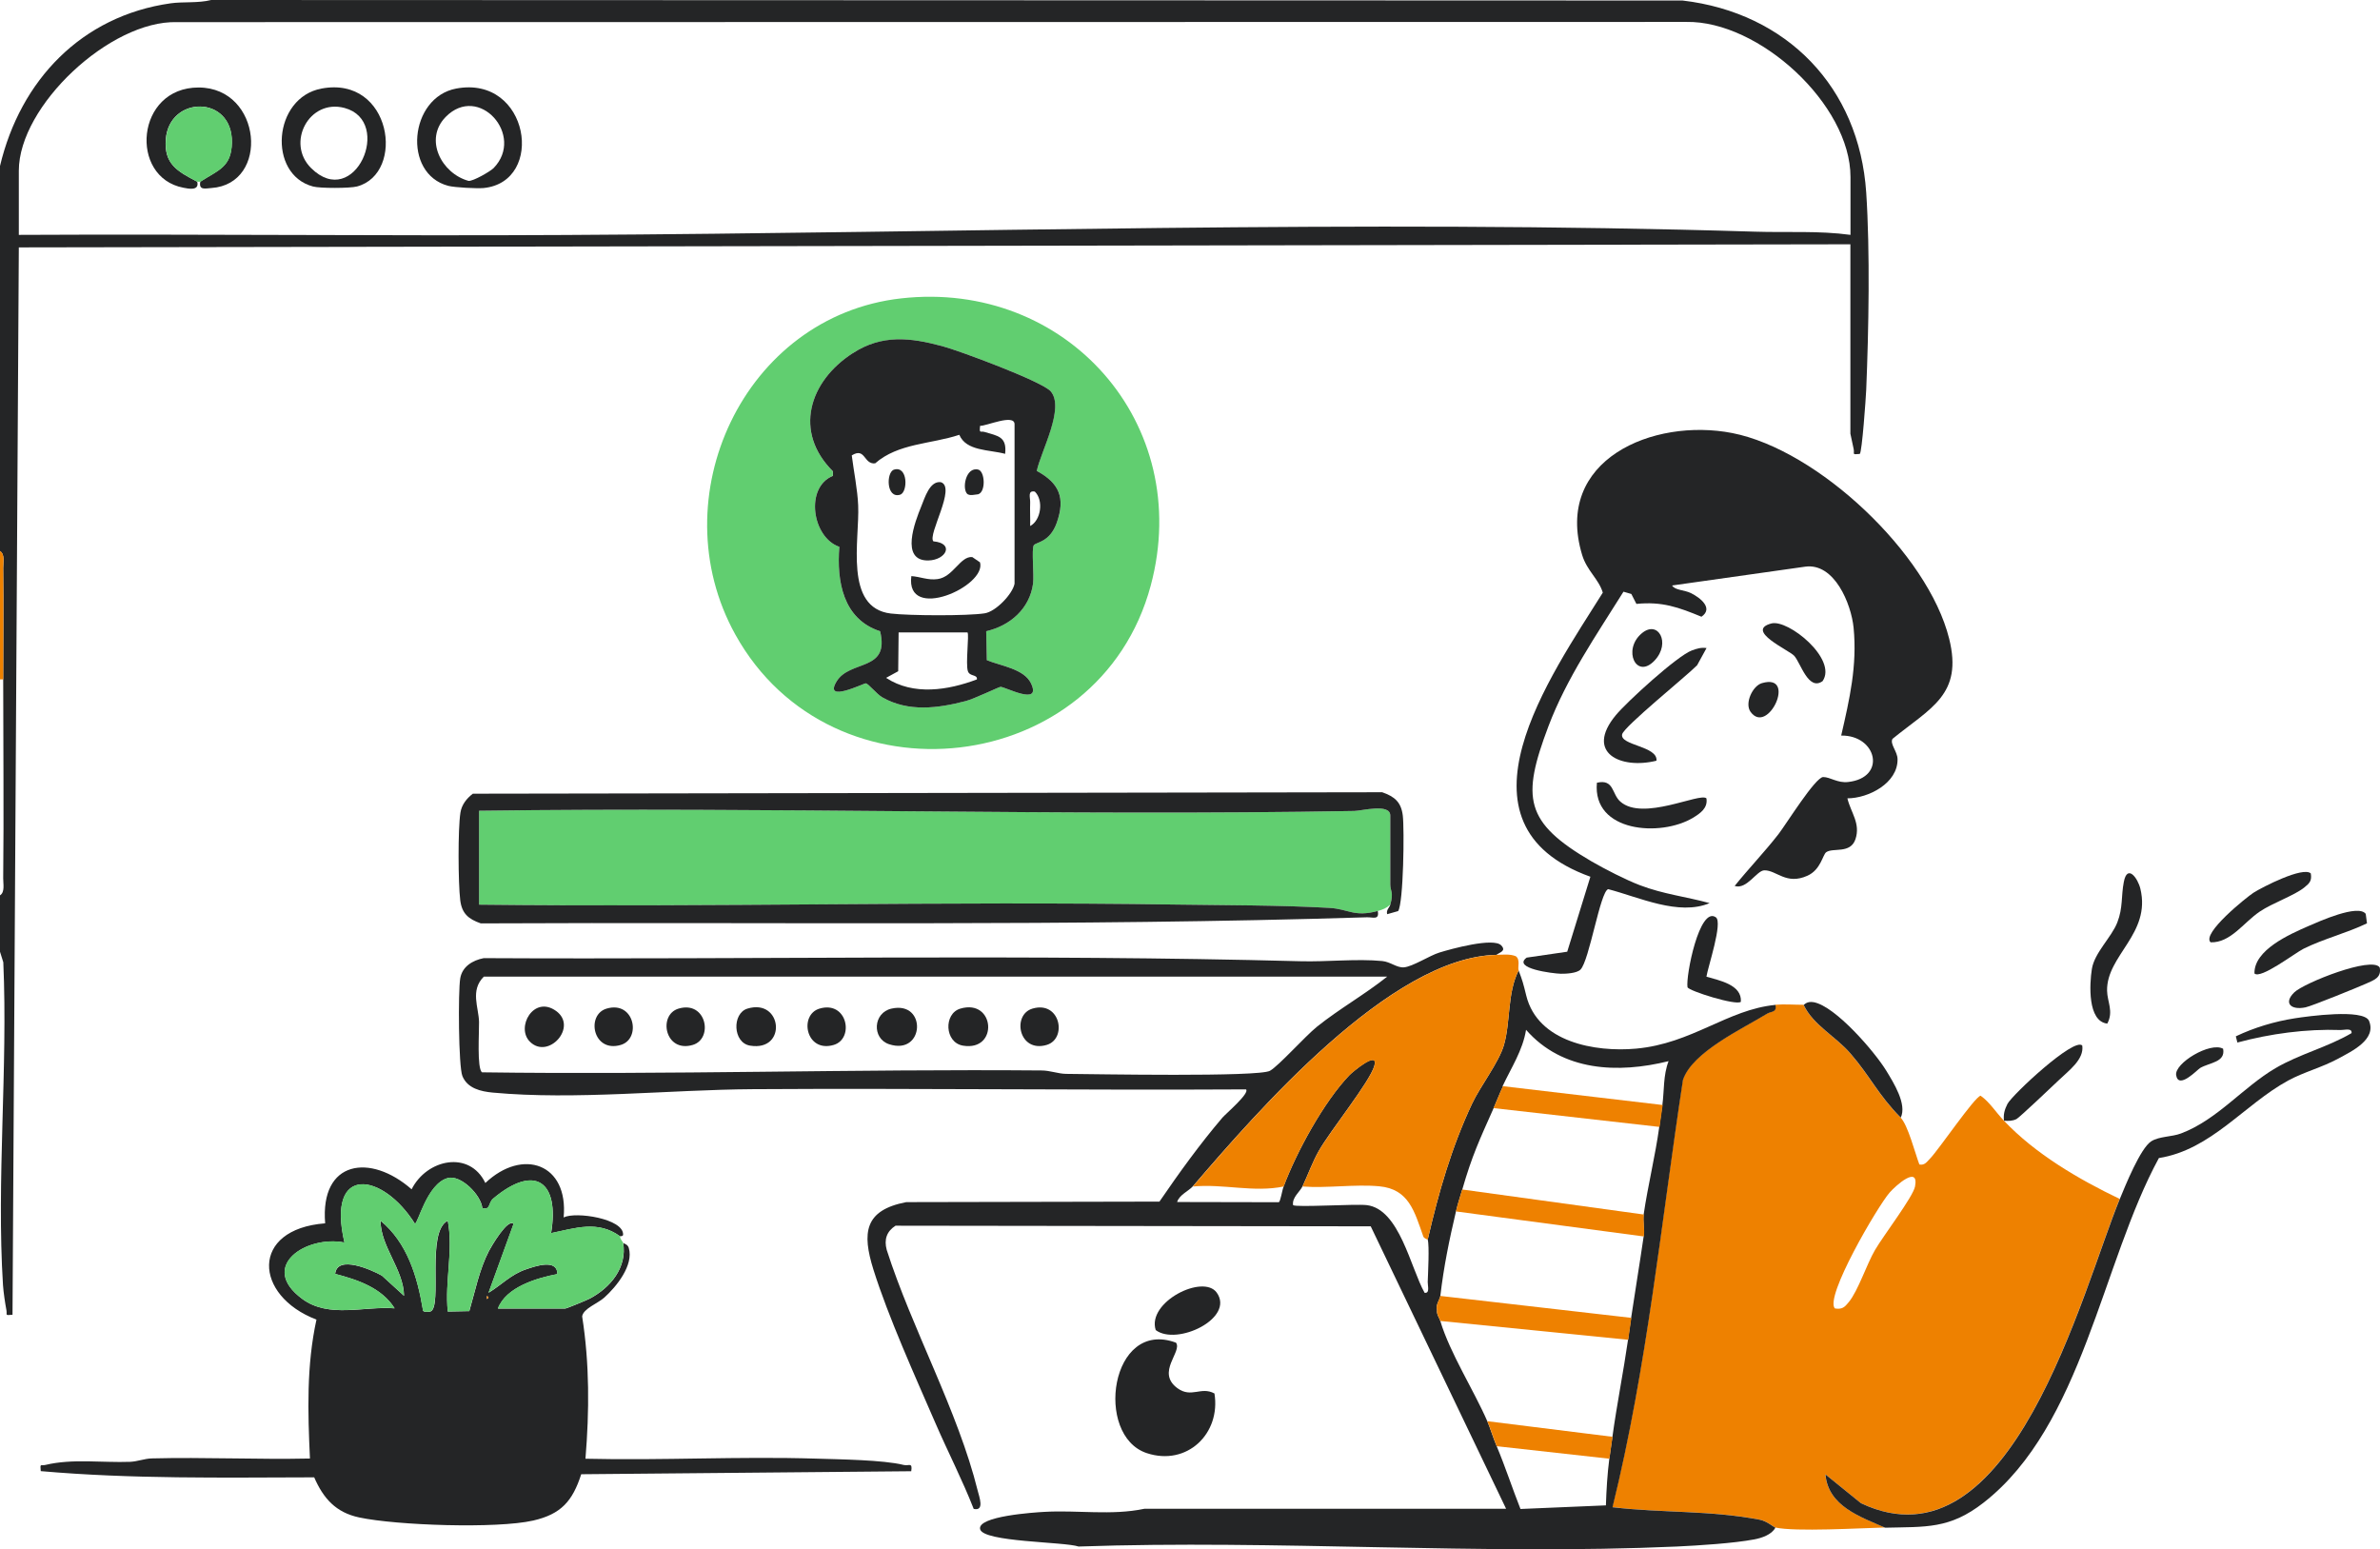 <svg xmlns="http://www.w3.org/2000/svg" id="Layer_2" data-name="Layer 2" viewBox="0 0 230.13 149.79"><defs><style> .cls-1 { fill: #242526; } .cls-2 { fill: #ee8100; } .cls-3 { fill: #61ce70; } </style></defs><g id="Layer_1-2" data-name="Layer 1"><g id="yDCk8y.tif"><g><path class="cls-1" d="M0,16.05C1.97,7.76,7.88,1.54,16.5.32c1.19-.17,2.66,0,3.92-.32l142.27.05c10.08,1.18,17.08,8.38,17.76,18.56.38,5.69.24,13.33,0,19.09-.04.86-.4,5.97-.62,6.19-.81.07-.5.03-.59-.46-.06-.35-.32-1.43-.32-1.5v-18.31L1.82,23.92l-.61,103.2c-.79.07-.5.04-.59-.45-.13-.69-.28-1.71-.33-2.41-.64-10.16.48-20.99.03-31.22l-.32-1.02v-5.45c.5-.31.3-1.15.31-1.66.07-6.4,0-12.82,0-19.22,0-3.58.05-7.17,0-10.75,0-.51.19-1.35-.31-1.66V16.05ZM178.93,22.71v-5.6c0-7.01-8.84-15.12-15.88-14.99l-145.94.02C10.66,1.96,1.82,10.23,1.82,16.51v6.2c17.61-.09,35.23.11,52.85.01,38.25-.2,76.79-1.5,115.04-.32,3.09.1,6.16-.11,9.23.31Z"></path><path class="cls-2" d="M.3,65.69h-.3v-12.41c.5.31.3,1.15.31,1.66.04,3.58,0,7.17,0,10.75Z"></path><path class="cls-2" d="M174.39,97.16c.94,1.97,3.07,3.01,4.53,4.7,1.92,2.23,2.66,3.97,4.85,6.19.72.73,1.41,3.47,1.82,4.54.53.11.74-.28,1.06-.6.83-.86,4.26-5.91,4.86-6.05.88.62,1.46,1.58,2.25,2.41,3.03,3.21,7.23,5.67,11.2,7.57-3.63,8.81-10.48,36.31-25.03,29.41l-3.43-2.78c.26,3.06,3.36,4.09,5.75,5.14-2.4.06-8.65.43-10.6,0-.15-.03-.81-.63-1.51-.76-4.82-.93-9.4-.63-14.24-1.21,3.36-13.56,4.7-27.52,6.81-41.31.89-2.7,5.75-4.94,8.14-6.41.4-.24.97-.1.8-.85.85-.08,1.85,0,2.72,0ZM177.42,126.51c.7.11.94-.11,1.35-.62.9-1.1,1.72-3.64,2.53-5.03s3.68-5.14,3.87-6.14c.4-2.11-1.87-.09-2.46.59-1.15,1.32-6.31,10.11-5.29,11.2Z"></path><path class="cls-1" d="M171.67,147.7c-.35.69-1.35,1.01-2.04,1.14-2.01.38-5.38.59-7.49.69-19.05.85-38.73-.67-57.85,0-1.39-.47-9.23-.42-9.52-1.68s5.27-1.62,6.19-1.67c3.21-.19,6.52.37,9.69-.3h34.98s-13.09-27.31-13.09-27.31l-45.95-.06c-.86.55-1.12,1.34-.85,2.34,2.44,7.62,6.89,15.58,8.8,23.29.14.57.69,2-.39,1.75-1.1-2.81-2.49-5.5-3.69-8.27-1.96-4.52-4.56-10.26-6.01-14.88-1.1-3.53-.89-5.73,3.18-6.51l24.48-.05c1.91-2.79,3.9-5.55,6.1-8.13.31-.36,2.67-2.37,2.27-2.72-15.89.09-31.8-.12-47.7-.02-8.02.05-17.16,1.07-25.13.33-1.16-.11-2.45-.4-2.94-1.6-.38-.94-.42-8.19-.21-9.44.19-1.15,1.2-1.75,2.27-1.96,26.32.14,52.72-.4,78.99.3,2.53.07,5.45-.26,7.89-.02.81.08,1.4.66,2.09.61.85-.06,2.49-1.14,3.44-1.43,1.13-.35,5.23-1.48,5.98-.69.52.55-.17.67-.46.91-10.24.21-23.15,15.16-29.37,22.39-.37.43-1.31.82-1.51,1.51l9.82.02c.17-.03.32-1.12.48-1.53,1.25-3.34,3.89-8.18,6.35-10.75.29-.3,2.87-2.49,2.42-.91s-4.26,6.25-5.38,8.24c-.63,1.12-1.03,2.28-1.57,3.42-.25.52-1.02,1.06-.91,1.81.27.24,6.02-.13,7.12,0,3.17.37,4.24,6.07,5.6,8.48.53.07.29-.69.3-1.05.03-.84.17-3.52,0-4.09,1.05-4.56,2.29-8.88,4.28-13.13.79-1.69,2.6-4,3.09-5.69.65-2.25.31-5.02,1.42-7.21.39,1.03.44,1.23.74,2.44,1.11,4.49,6.65,5.48,10.61,5.12,5.43-.49,8.84-3.78,13.48-4.23.17.75-.4.61-.8.85-2.39,1.47-7.25,3.71-8.14,6.41-2.11,13.79-3.46,27.75-6.81,41.31,4.84.57,9.41.28,14.24,1.21.69.13,1.35.73,1.51.76ZM134.12,94.43H46.78c-1.34,1.34-.49,2.97-.46,4.39.02.9-.22,4.5.29,4.86,17.99.25,36.05-.33,54.08-.18.86,0,1.61.32,2.4.33,2.67.02,18.64.32,19.71-.3.87-.5,3.35-3.29,4.53-4.25,2.17-1.74,4.63-3.12,6.8-4.85ZM145.33,105.03c-.37.78-.6,1.43-.91,2.12-1.36,3.06-2.08,4.57-3.03,7.87-.22.75-.4,1.25-.61,2.12-.65,2.76-1.18,5.34-1.51,8.17-.04.32-.48.86-.32,1.36-.06.41.22.74.32,1.06.93,3.1,3.23,6.67,4.54,9.68.29.68.56,1.6.91,2.42.83,1.98,1.51,4.07,2.3,6.07l8.26-.35c.05-1.49.14-3.03.33-4.51.09-.7.21-1.41.3-2.12.43-3.13,1.06-6.26,1.51-9.38.1-.7.2-1.41.3-2.12.39-2.62.83-5.25,1.21-7.87.1-.65-.09-1.47,0-2.12.41-2.8,1.12-5.65,1.51-8.47.1-.71.21-1.42.3-2.12.19-1.42.07-2.84.6-4.24-4.88,1.21-10.25,1-13.78-3.03-.32,1.99-1.43,3.66-2.27,5.45Z"></path><path class="cls-3" d="M87.13,28.85c15.98-1.8,28.33,12.11,24.14,27.76-4.98,18.6-30.84,21.57-40.17,4.74-7.32-13.21.81-30.79,16.03-32.5ZM99.96,52.72c.19-.31,1.54-.26,2.22-2.17.86-2.41.26-3.83-1.93-5.02.39-1.9,2.73-6.1,1.34-7.7-.83-.95-8.85-3.93-10.47-4.36-3.12-.84-5.83-1.14-8.67.68-4.21,2.71-5.75,7.61-1.92,11.42v.44c-2.72,1.09-2.01,5.96.63,6.86-.27,3.35.35,7,3.94,8.16.96,3.94-2.92,2.74-4.21,4.86s2.64.17,2.83.18c.23.02,1.06,1.05,1.59,1.35,2.52,1.45,5.39,1.06,8.08.36.83-.22,3.17-1.35,3.35-1.37.38-.04,4.02,1.92,2.95-.34-.66-1.41-2.95-1.69-4.27-2.24l-.06-2.8c2.31-.53,4.2-2.17,4.53-4.6.11-.83-.16-3.34.07-3.71Z"></path><path class="cls-3" d="M134.43,87.47c-.37.34-.73.48-1.21.61-2.3.62-2.83-.2-4.7-.3-4.85-.27-9.99-.24-14.82-.32-22.45-.34-44.93.28-67.38.01v-9.08c28.19-.4,56.45.53,84.64.02.71-.01,3.47-.76,3.47.44v6.66c0,.67.35.72,0,1.97Z"></path><path class="cls-1" d="M60.25,120.16c.07.1.44.12.55.5.49,1.67-1.2,3.75-2.37,4.8-.63.57-2.03,1.06-2.14,1.82.72,4.57.7,9.16.32,13.76,7.41.18,14.86-.24,22.27-.01,2.23.07,6.53.12,8.49.61.51.13.88-.3.74.61l-31.91.29c-.84,2.6-1.94,3.86-4.65,4.48-3.51.8-13.2.47-16.81-.3-2.27-.48-3.47-1.84-4.36-3.88-8.82.02-17.66.17-26.44-.6-.08-.81,0-.49.45-.6,2.63-.63,5.49-.2,8.19-.3.72-.03,1.38-.31,2.09-.33,5.09-.13,10.21.12,15.3.01-.21-4.5-.34-8.99.63-13.43-6.07-2.32-6.43-8.75.84-9.31-.5-6.1,4.37-6.79,8.36-3.29,1.47-2.92,5.6-3.8,7.13-.61,3.61-3.42,8.06-1.87,7.57,3.33,1.17-.59,5.8.12,5.75,1.66,0,.2-.31.14-.3.16-2.15-1.56-4.32-.78-6.66-.3.82-4.98-1.56-6.74-5.61-3.33-.48.41-.23,1.13-1.04.91-.12-1.26-2.07-3.25-3.35-2.9-2,.55-2.87,4.42-3.17,4.41-3.1-4.95-8.58-5.81-6.81,1.82-3.66-.73-8.36,2.29-4.08,5.45,2.58,1.9,5.96.68,8.93.91-1.26-1.99-3.58-2.76-5.75-3.33.19-1.87,3.51-.4,4.52.17l2.14,1.95c-.04-2.54-2.28-4.79-2.27-7.26,2.58,2.12,3.56,5.41,4.09,8.58-.05.32.62.24.75.19,1.16-.5-.45-7.74,1.66-8.77.56,2.87-.3,5.83,0,8.78l2.08-.04c.58-1.97.95-3.97,1.9-5.82.18-.34,1.82-3.2,2.38-2.61l-2.42,6.66c1.25-.76,2.18-1.79,3.63-2.27.88-.3,3.01-1.06,3.03.46-2.02.38-4.98,1.27-5.75,3.33h6.51c.13,0,2.06-.8,2.37-.96,2.01-1.07,3.62-3,3.23-5.39ZM47.08,125.3v.3c.2-.1.2-.2,0-.3Z"></path><path class="cls-1" d="M178.63,77.19c.33,1.38,1.29,2.42.78,3.95-.49,1.45-2.18.79-2.83,1.26-.34.25-.52,1.69-1.81,2.27-2.06.93-2.99-.54-4.17-.52-.74.01-1.69,1.89-2.87,1.51,1.36-1.69,2.9-3.29,4.23-5,.73-.94,3.57-5.52,4.33-5.53.68,0,1.39.6,2.41.48,3.76-.42,2.78-4.54-.67-4.49.81-3.51,1.56-6.76,1.2-10.43-.23-2.3-1.85-6.29-4.68-5.9l-12.87,1.82c.28.47,1.19.42,1.83.74.89.44,2.2,1.46,1.01,2.28-2.21-.91-3.8-1.49-6.29-1.24l-.49-.96-.76-.22c-2.62,4.19-5.5,8.36-7.26,13.02-2.61,6.92-2.32,9.27,4.18,13.06,1.3.75,3.28,1.77,4.67,2.3,2.28.87,4.44,1.1,6.74,1.73-2.99,1.26-6.82-.57-9.81-1.35-.78.24-1.82,6.93-2.68,7.78-.35.35-1.39.41-1.9.4-.76-.02-4.73-.51-3.3-1.56l3.92-.57,2.24-7.25c-14.07-5.07-3.85-19.4,1.2-27.47-.4-1.33-1.53-2.1-2-3.65-2.77-9.19,6.87-13.27,14.51-11.78,8.29,1.62,18.94,11.66,20.98,19.88,1.35,5.42-1.77,6.67-5.48,9.69-.27.5.48,1.21.49,1.96.04,2.32-2.81,3.79-4.86,3.79Z"></path><path class="cls-2" d="M144.72,92.32c.61-.01,1.25-.1,1.84.13.47.32.17,1.09.28,1.38-1.11,2.19-.77,4.96-1.42,7.21-.49,1.69-2.3,4-3.09,5.69-1.99,4.25-3.23,8.56-4.28,13.13,0-.03-.36-.1-.43-.32-.85-2.39-1.38-4.57-4.25-4.84-2.35-.22-5.04.2-7.43.02.54-1.14.94-2.3,1.57-3.42,1.13-1.99,4.94-6.69,5.38-8.24s-2.13.61-2.42.91c-2.46,2.57-5.11,7.41-6.35,10.75-2.91.6-5.82-.28-8.78,0,6.22-7.23,19.13-22.19,29.37-22.39Z"></path><path class="cls-1" d="M133.22,88.08c.17.91-.46.59-1.05.61-28.52.89-57.12.45-85.68.59-1.2-.42-1.83-.95-1.99-2.25-.2-1.65-.23-6.88.02-8.46.12-.77.6-1.37,1.2-1.83l87.93-.14c1.2.42,1.83.95,1.99,2.25s.07,8.46-.45,9.24l-1.06.3c-.12-.4.23-.65.3-.91.35-1.25,0-1.29,0-1.97v-6.66c0-1.2-2.76-.45-3.47-.44-28.19.51-56.44-.41-84.64-.02v9.08c22.45.26,44.93-.35,67.38-.01,4.83.07,9.97.05,14.82.32,1.87.1,2.4.92,4.7.3Z"></path><path class="cls-3" d="M60.25,120.16c.39,2.39-1.22,4.32-3.23,5.39-.3.16-2.24.96-2.37.96h-6.51c.77-2.06,3.74-2.95,5.75-3.33-.02-1.52-2.15-.75-3.03-.46-1.44.49-2.37,1.51-3.63,2.27l2.42-6.66c-.55-.59-2.2,2.28-2.38,2.61-.95,1.85-1.32,3.85-1.9,5.82l-2.08.04c-.3-2.95.56-5.91,0-8.78-2.12,1.03-.5,8.27-1.66,8.77-.13.05-.8.13-.75-.19-.53-3.18-1.52-6.46-4.09-8.58-.02,2.47,2.23,4.72,2.27,7.26l-2.14-1.95c-1.02-.57-4.33-2.05-4.52-.17,2.17.57,4.5,1.33,5.75,3.33-2.97-.23-6.35,1-8.93-.91-4.28-3.16.42-6.18,4.08-5.45-1.77-7.63,3.71-6.77,6.81-1.82.3.01,1.17-3.86,3.17-4.41,1.28-.35,3.22,1.64,3.35,2.9.81.22.56-.5,1.04-.91,4.06-3.41,6.44-1.66,5.61,3.33,2.34-.48,4.51-1.25,6.66.3.03.25.16.41.3.61Z"></path><path class="cls-1" d="M182.26,147.7c-2.39-1.05-5.49-2.08-5.75-5.14l3.43,2.78c14.55,6.9,21.4-20.6,25.03-29.41.53-1.28,1.99-4.91,3.04-5.58.77-.49,1.99-.42,2.88-.76,3.52-1.33,5.97-4.45,9.13-6.31,2.33-1.37,5.03-2.02,7.36-3.39.07-.53-.69-.29-1.05-.3-3.32-.12-6.8.35-9.99,1.21l-.15-.6c1.79-.85,3.72-1.43,5.68-1.74,1.34-.21,6.61-.93,7.19.22.78,1.82-1.65,2.96-2.98,3.68-1.56.85-3.29,1.28-4.84,2.12-4.23,2.31-7.43,6.69-12.49,7.49-5.53,10.15-7.38,25.84-16.94,33.31-3.3,2.58-5.6,2.33-9.53,2.43Z"></path><path class="cls-1" d="M117.43,134.73c.63,3.89-2.66,7.05-6.54,5.77-5.11-1.68-3.53-13.04,2.82-10.68.64.86-1.96,2.86.14,4.4,1.36.99,2.27-.2,3.58.51Z"></path><path class="cls-1" d="M165.01,62.66l-.91,1.66c-.97,1-7.09,5.94-7.25,6.68-.24,1.08,3.47,1.13,3.32,2.55-3.46.86-6.94-.76-3.94-4.39,1.07-1.3,5.96-5.76,7.36-6.27.48-.18.91-.31,1.43-.23Z"></path><path class="cls-1" d="M203.76,98.97c-1.92-.22-1.72-3.84-1.49-5.28.25-1.58,1.9-3.06,2.46-4.5s.36-2.54.63-3.92c.34-1.77,1.36-.35,1.6.66,1.05,4.37-3.28,6.43-3.22,9.86.02,1.09.65,2,.02,3.18Z"></path><path class="cls-1" d="M183.78,108.05c-2.19-2.22-2.93-3.97-4.85-6.19-1.46-1.69-3.59-2.73-4.53-4.7.06,0,.3-.38.97-.26,2.1.38,5.91,4.8,7.03,6.64.69,1.14,2.01,3.22,1.39,4.52Z"></path><path class="cls-1" d="M165,77.19c.15.94-.59,1.45-1.3,1.88-3.12,1.88-9.74,1.41-9.29-3.39,1.67-.38,1.43,1.09,2.26,1.82,2.17,1.94,7.71-.9,8.33-.31Z"></path><path class="cls-1" d="M228.88,89.27c-1.97.95-4.21,1.5-6.16,2.47-.83.42-4.15,2.97-4.73,2.38-.05-2.27,3.38-3.78,5.24-4.59.97-.42,4.79-2.15,5.52-1.17l.12.91Z"></path><path class="cls-1" d="M111.75,128.6c-.87-2.71,4.59-5.45,5.9-3.62,1.77,2.48-3.86,5.17-5.9,3.62Z"></path><path class="cls-1" d="M223.44,84.45c.11.7-.11.94-.62,1.35-.97.79-3.08,1.5-4.32,2.34-1.59,1.08-2.82,3.03-4.75,2.97-.9-.85,3.47-4.35,4.14-4.79.86-.55,4.8-2.57,5.55-1.87Z"></path><path class="cls-1" d="M165.91,88.69c.7.48-.77,4.82-.91,5.74,1.23.37,3.45.77,3.33,2.43-.43.4-5.07-1.06-5.16-1.41-.18-1.07,1.15-7.86,2.74-6.76Z"></path><path class="cls-1" d="M193.77,108.36c-.07-.62.06-1.08.34-1.63.48-.9,6.45-6.47,7.23-5.64.2,1.35-1.33,2.44-2.26,3.34-.54.52-3.85,3.65-4.1,3.77-.4.19-.78.19-1.2.16Z"></path><path class="cls-1" d="M230.1,93.53c.2,1.01-.56,1.23-1.3,1.57-.83.37-5.28,2.18-5.88,2.3-1.41.29-2.15-.42-1.07-1.46.95-.91,7.51-3.52,8.25-2.4Z"></path><path class="cls-1" d="M171.28,60.28c1.63-.43,6.42,3.46,4.95,5.58-1.38.98-2.12-1.77-2.74-2.45-.5-.55-4.8-2.44-2.21-3.13Z"></path><path class="cls-1" d="M158.74,61.24c1.59-1.35,2.84.92,1.26,2.61-1.78,1.91-3.14-1.02-1.26-2.61Z"></path><path class="cls-1" d="M170.37,66.05c3.42-1,.58,5.1-1.1,2.78-.6-.82.19-2.52,1.1-2.78Z"></path><path class="cls-1" d="M214.96,101.4c.25,1.31-1.28,1.32-2.22,1.86-.26.15-2.09,2.12-2.32.7-.19-1.16,3.3-3.26,4.54-2.56Z"></path><path class="cls-2" d="M157.74,127.42c-.1.7-.2,1.41-.3,2.12l-18.17-1.82c-.1-.32-.38-.65-.32-1.06-.16-.49.28-1.03.32-1.36l18.47,2.12Z"></path><path class="cls-2" d="M158.95,117.43c-.09.65.1,1.47,0,2.12l-18.17-2.42c.2-.87.39-1.37.61-2.12l17.56,2.42Z"></path><path class="cls-2" d="M160.77,106.84c-.09.7-.2,1.41-.3,2.12l-16.05-1.82c.31-.69.54-1.34.91-2.12l15.44,1.82Z"></path><path class="cls-2" d="M155.92,138.92c-.1.71-.21,1.42-.3,2.12l-10.9-1.21c-.34-.82-.61-1.75-.91-2.42l12.11,1.51Z"></path><path class="cls-1" d="M99.96,52.72c-.23.37.04,2.88-.07,3.71-.33,2.43-2.22,4.07-4.53,4.6l.06,2.8c1.32.55,3.6.83,4.27,2.24,1.07,2.26-2.57.3-2.95.34-.18.02-2.52,1.15-3.35,1.37-2.68.7-5.55,1.09-8.08-.36-.53-.3-1.35-1.33-1.59-1.35-.19-.02-4.12,1.95-2.83-.18s5.17-.92,4.21-4.86c-3.58-1.16-4.21-4.81-3.94-8.16-2.64-.9-3.35-5.77-.62-6.86v-.44c-3.84-3.81-2.3-8.71,1.91-11.42,2.84-1.83,5.55-1.52,8.67-.68,1.62.43,9.64,3.41,10.47,4.36,1.4,1.6-.94,5.8-1.34,7.7,2.19,1.19,2.78,2.61,1.93,5.02-.68,1.91-2.02,1.86-2.22,2.17ZM98.1,56.45v-15.43c0-1.05-2.78.2-3.33.15-.09.81.03.47.45.6,1.24.38,2.16.42,1.97,2.11-1.56-.42-3.76-.25-4.43-1.84-2.74.91-5.9.8-8.14,2.76-1.12.12-.93-1.59-2.26-.77.19,1.51.56,3.33.62,4.83.15,3.33-1.4,9.92,3.16,10.46,1.75.21,7.4.24,9.07-.02,1.09-.17,2.7-1.87,2.89-2.86ZM99.61,50.86c1.05-.55,1.32-2.49.45-3.33-.73-.14-.43.59-.45,1.05-.03.76.02,1.52,0,2.27ZM93.55,61.15h-6.66l-.04,3.75-1.17.64c2.64,1.74,6,1.2,8.78.15.06-.51-.68-.25-.87-.79-.24-.69.14-3.57-.04-3.75Z"></path><path class="cls-2" d="M47.08,125.3c.2.1.2.2,0,.3v-.3Z"></path><path class="cls-1" d="M44.12,8.56c7.07-1.31,8.64,9.03,2.64,9.62-.64.06-2.79-.05-3.41-.21-4.46-1.17-3.78-8.56.77-9.41ZM47.73,16.25c3.06-3.14-1.43-8.22-4.64-4.94-2.12,2.17-.39,5.47,2.22,6.18.44.04,2.09-.91,2.42-1.24Z"></path><path class="cls-1" d="M31.1,8.56c6.77-1.26,8.14,8.21,3.42,9.47-.68.18-3.58.19-4.26,0-4.4-1.17-3.88-8.6.84-9.47ZM30.08,16.25c4.21,4.17,7.99-4.53,3.24-5.81-3.43-.92-5.69,3.38-3.24,5.81Z"></path><path class="cls-1" d="M19.07,17.57c.23.92-.88.67-1.34.58-5.27-1-4.62-9.71,1.49-9.69s6.9,9.34,1.21,9.72c-.56.04-1.24.24-1.06-.62,1.71-1.11,3.01-1.39,3.05-3.78.08-4.62-6.07-4.56-6.39-.3-.18,2.38,1.13,3.09,3.03,4.08Z"></path><path class="cls-3" d="M19.07,17.57c-1.9-.99-3.21-1.7-3.03-4.08.31-4.27,6.47-4.32,6.39.3-.04,2.4-1.34,2.67-3.05,3.78h-.3Z"></path><path class="cls-1" d="M72.27,97.52c3.38-1.03,3.87,4.17.26,3.58-1.68-.27-1.76-3.12-.26-3.58Z"></path><path class="cls-1" d="M86.2,97.52c3.45-.78,3.21,4.58-.24,3.44-1.67-.56-1.54-3.04.24-3.44Z"></path><path class="cls-1" d="M92.86,97.52c3.36-.99,3.72,4.16.25,3.58-1.78-.3-1.88-3.1-.25-3.58Z"></path><path class="cls-1" d="M65.61,97.52c2.7-.8,3.39,2.91,1.38,3.51-2.7.8-3.39-2.91-1.38-3.51Z"></path><path class="cls-1" d="M79.24,97.52c2.7-.8,3.39,2.91,1.38,3.51-2.7.8-3.39-2.91-1.38-3.51Z"></path><path class="cls-1" d="M99.83,97.52c2.7-.8,3.39,2.91,1.38,3.51-2.7.8-3.39-2.91-1.38-3.51Z"></path><path class="cls-1" d="M58.65,97.52c2.7-.8,3.39,2.91,1.38,3.51-2.7.8-3.39-2.91-1.38-3.51Z"></path><path class="cls-1" d="M51.24,100.72c-1.39-1.38.36-4.52,2.52-2.98s-.75,4.75-2.52,2.98Z"></path><path class="cls-1" d="M90.25,52.34c2.07.19,1.23,1.81-.48,1.85-2.77.06-1.29-3.76-.69-5.23.34-.82.81-2.48,1.89-2.34,1.53.47-1.3,5.08-.72,5.72Z"></path><path class="cls-1" d="M88.11,55.7c.89.06,1.61.42,2.55.29,1.52-.21,2.18-2.23,3.35-2.13l.75.51c.67,2.31-7.22,5.82-6.64,1.33Z"></path><path class="cls-1" d="M93.58,47.8c-.61-.42-.23-2.73,1.03-2.39.63.2.73,2.15-.03,2.38-.29.03-.78.15-.99,0Z"></path><path class="cls-1" d="M86.44,45.41c1.36-.42,1.36,2.18.6,2.42-1.36.42-1.36-2.18-.6-2.42Z"></path></g></g></g></svg>